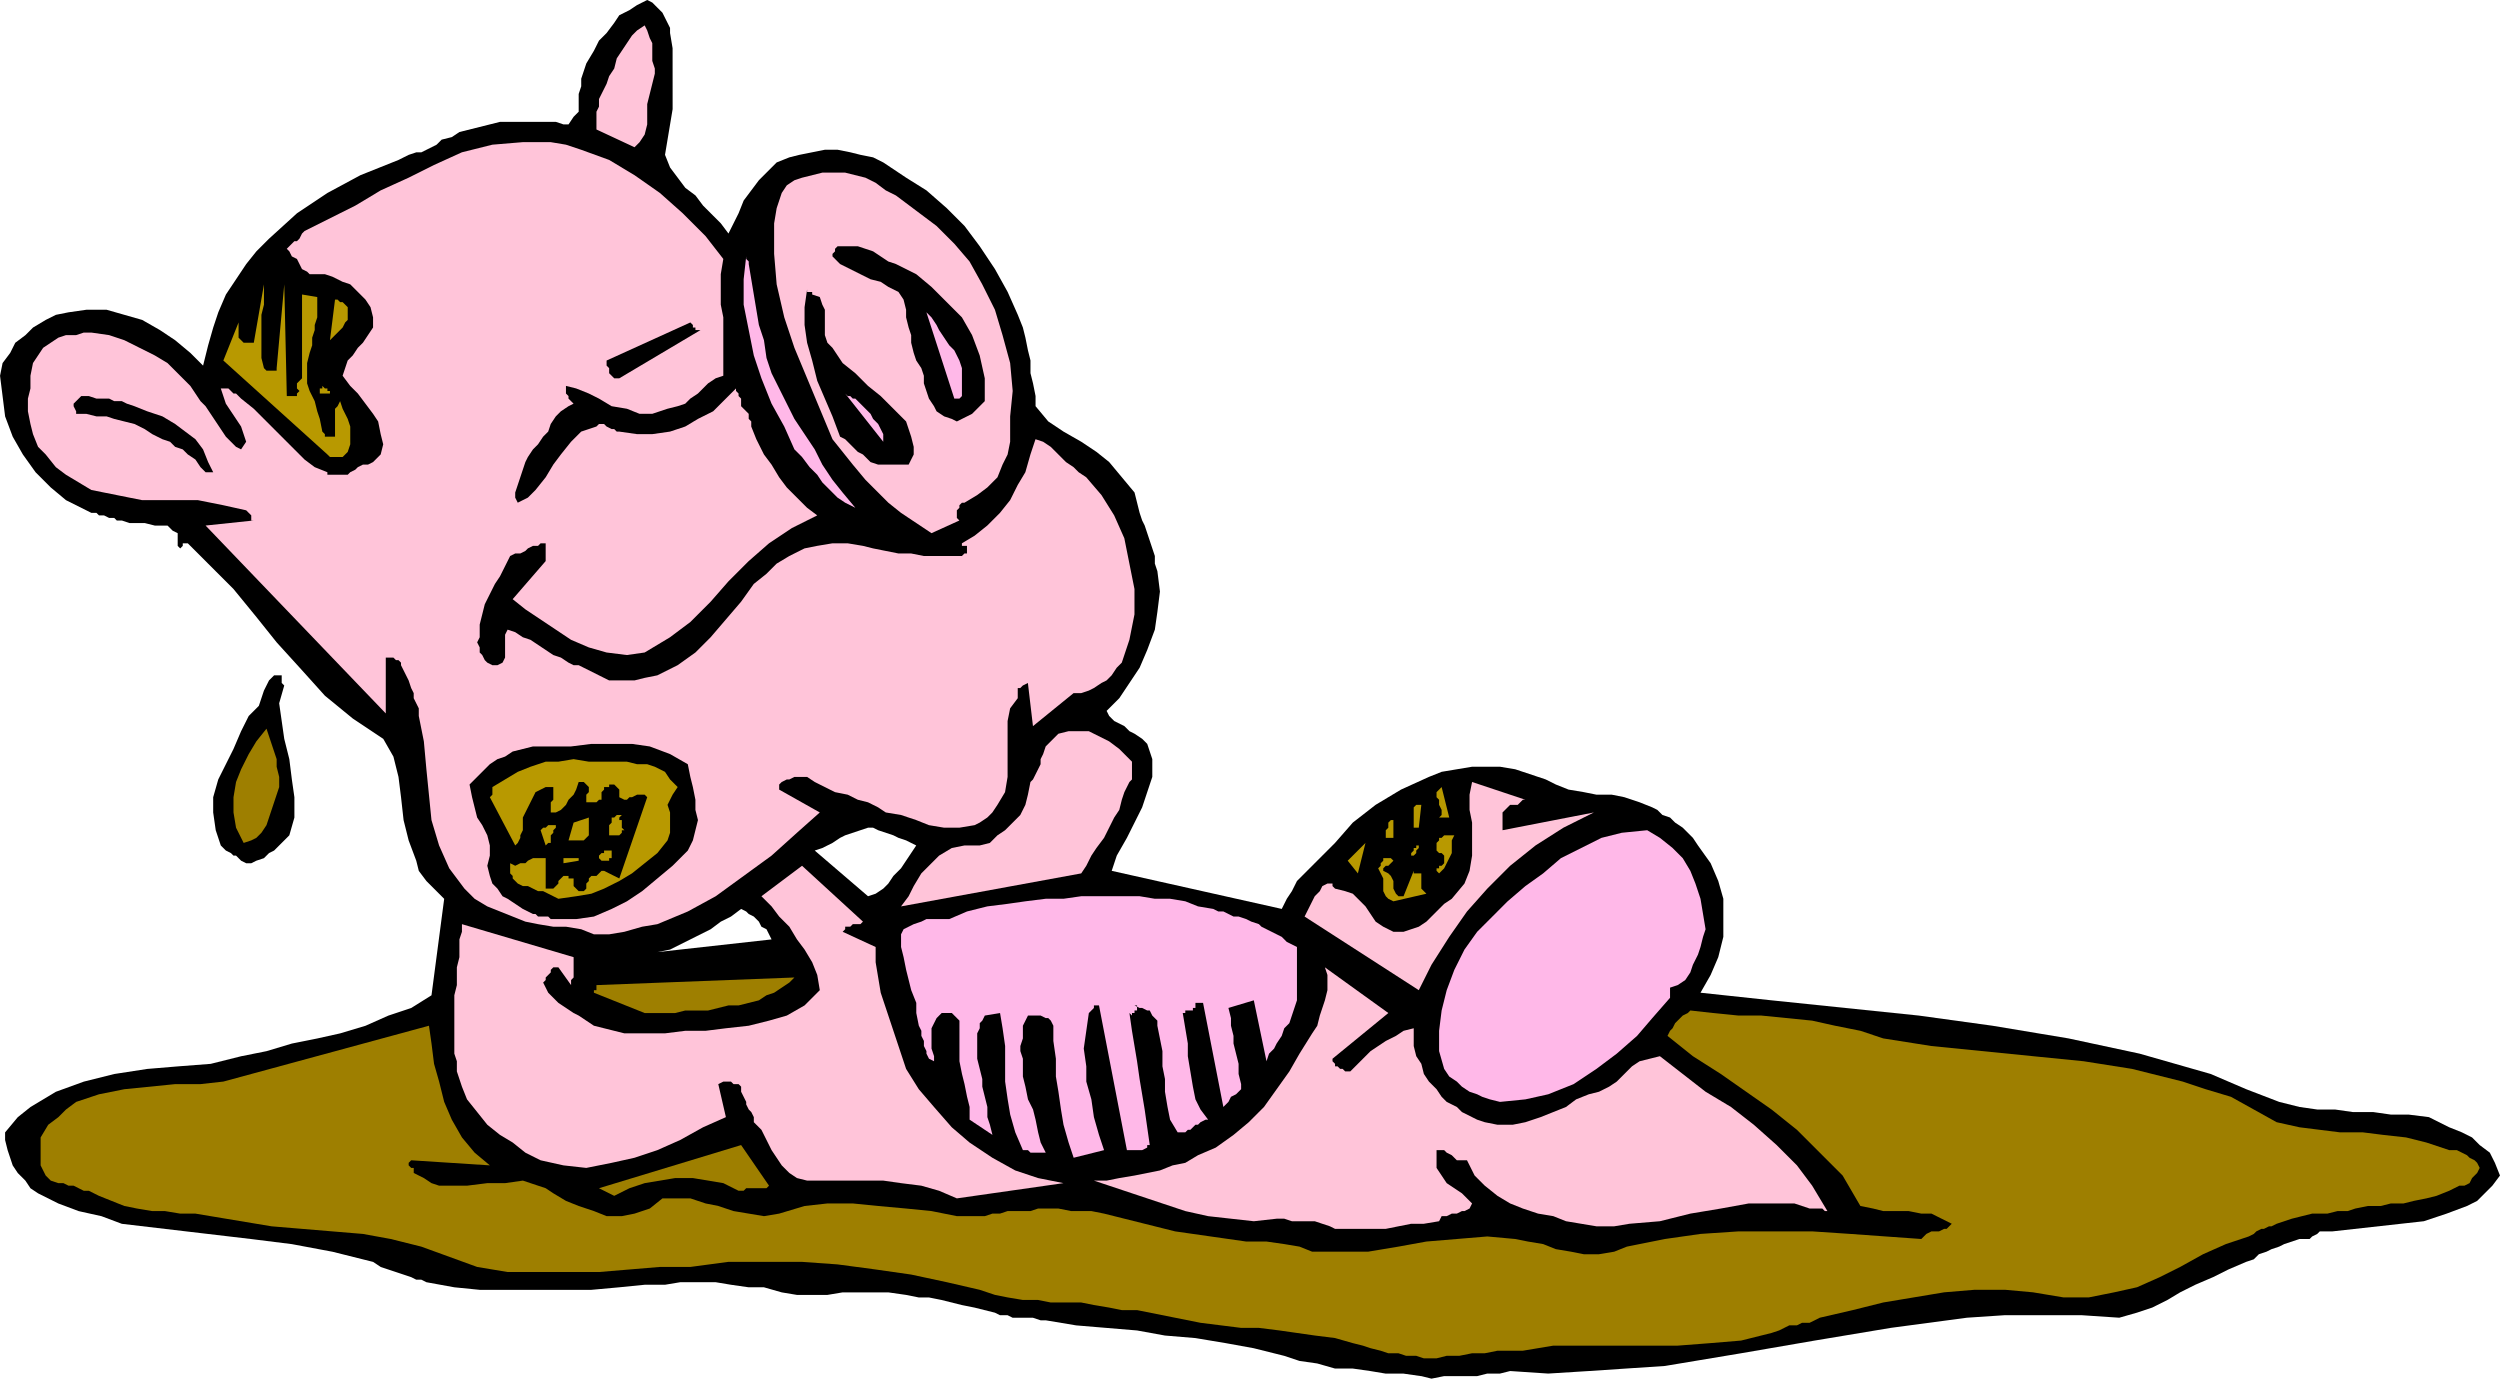 <svg xmlns="http://www.w3.org/2000/svg" width="3.281in" height="1.816in" fill-rule="evenodd" stroke-linecap="round" preserveAspectRatio="none" viewBox="0 0 985 545"><style>.brush1{fill:#000}.pen1{stroke:none}.brush2{fill:#9e7f00}.brush3{fill:#ffc4d9}.brush4{fill:#ffb8e8}.brush5{fill:#b89900}</style><path d="m560 542 4 1 5-1h13l4-1h5l4-1 15 1 16-1 15-1 15-1 30-5 29-5 30-5 30-4 15-1h30l15 1 7-2 6-2 6-3 5-3 6-3 7-3 6-3 7-3 3-1 2-2 3-1 2-1 3-1 2-1 3-1 3-1h4l1-1 2-1 1-1h5l9-1 9-1 9-1 9-1 9-3 8-3 4-2 3-3 3-3 3-4-2-5-2-4-4-3-3-3-4-2-5-2-4-2-4-2-8-1h-7l-7-1h-8l-7-1h-7l-7-1-8-2-13-5-14-6-14-4-14-4-28-6-30-5-29-4-29-3-29-3-28-3 4-7 3-7 2-8v-15l-2-7-3-7-5-7-2-3-2-2-2-2-3-2-2-2-3-1-2-2-2-1-5-2-6-2-5-1h-6l-5-1-6-1-5-2-4-2-6-2-6-2-6-1h-11l-6 1-6 1-5 2-11 5-10 6-9 7-7 8-3 3-3 3-3 3-3 3-3 3-2 4-2 3-2 4-67-15 2-6 4-7 3-6 3-6 2-6 2-6v-7l-2-6-2-2-3-2-2-1-2-2-2-1-2-1-2-2-1-2 5-5 4-6 4-6 3-7 3-8 1-7 1-8-1-8-1-3v-3l-1-3-1-3-1-3-1-3-1-2-1-3-2-8-5-6-5-6-5-4-6-4-7-4-6-4-5-6v-4l-1-5-1-4v-5l-1-4-1-5-1-4-2-5-4-9-5-9-6-9-6-8-7-7-8-7-8-5-9-6-4-2-5-1-4-1-5-1h-5l-5 1-5 1-4 1-5 2-4 4-3 3-3 4-3 4-2 5-2 4-2 4-3-4-3-3-4-4-3-4-4-3-3-4-3-4-2-5 1-6 1-6 1-6V19l-1-6v-2l-1-2-1-2-1-2-1-1-1-1-2-2-2-1-4 2-3 2-4 2-2 3-3 4-3 3-2 4-3 5-1 3-1 3v3l-1 3v7l-2 2-2 3h-2l-3-1h-22l-4 1-4 1-4 1-4 1-3 2-4 1-2 2-2 1-2 1-2 1h-2l-3 1-2 1-2 1-15 6-13 7-12 8-11 10-5 5-4 5-4 6-4 6-3 7-2 6-2 7-2 8-5-5-6-5-6-4-7-4-7-2-7-2h-8l-7 1-5 1-4 2-5 3-3 3-4 3-2 4-3 4-1 5 1 8 1 8 3 8 4 7 5 7 6 6 6 5 8 4 2 1h2l1 1h2l2 1h2l1 1h2l3 1h6l4 1h5l2 2 2 1v5l1 1 1-1v-1h2l9 9 9 9 9 11 8 10 10 11 9 10 11 9 12 8 4 7 2 8 1 8 1 9 2 8 3 8 1 4 3 4 3 3 4 4-5 38-8 5-9 3-9 4-10 3-9 2-10 2-10 3-10 2-12 3-13 1-12 1-13 2-12 3-11 4-5 3-5 3-5 4-5 6v3l1 4 1 3 1 3 2 3 3 3 2 3 3 2 8 4 8 3 9 2 8 3 17 2 17 2 17 2 16 2 16 3 16 4 3 2 3 1 3 1 3 1 3 1 2 1h2l2 1 11 2 10 1h44l11-1 10-1h8l6-1h14l6 1 7 1h6l7 2 6 1h12l6-1h18l7 1 5 1h4l5 1 4 1 4 1 5 1 4 1 4 1 2 1h3l2 1h8l3 1h2l12 2 12 1 12 1 11 2 12 1 12 2 11 2 12 3 6 2 7 1 7 2h7l7 1 6 1h7l7 1zM259 375l45-5-1-2-1-2-2-1-1-2-2-2-2-1-1-1-2-1-4 3-4 2-4 3-4 2-4 2-4 2-4 2-5 1zm83-22 3-1 3-2 2-2 2-3 3-3 2-3 2-3 2-3-2-1-2-1-3-1-2-1-3-1-3-1-2-1h-2l-3 1-3 1-3 1-2 1-3 2-2 1-2 1-3 1 21 18z" class="pen1 brush1"/><path d="M561 535h5l4-1h5l5-1h5l5-1h10l12-2h49l13-1 12-1 12-3 3-1 2-1 2-1h3l2-1h3l2-1 2-1 13-3 12-3 12-2 12-2 12-1h12l11 1 12 2h10l10-2 9-2 9-4 8-4 9-5 9-4 9-3 2-1 1-1 2-1h1l2-1h1l2-1 3-1 3-1 4-1 4-1h6l4-1h4l3-1 5-1h5l4-1h5l4-1 5-1 4-1 5-2 2-1 2-1h2l2-1 1-2 1-1 1-1 1-2-1-2-1-1-2-1-1-1-2-1-2-1h-3l-9-3-8-2-9-1-8-1h-9l-8-1-8-1-9-2-9-5-9-5-10-3-9-3-20-5-19-3-20-2-20-2-20-2-19-3-9-3-10-2-9-2-10-1-10-1h-9l-10-1-9-1-1 1-2 1-1 1-1 1-1 1-1 2-1 1-1 2 10 8 11 7 10 7 10 7 10 8 9 9 9 9 7 12 5 1 4 1h10l5 1h4l4 2 4 2-1 1-1 1h-1l-2 1h-3l-2 1-2 2-14-1-14-1-15-1h-29l-15 1-14 2-15 3-5 2-6 1h-6l-5-1-6-1-5-2-6-1-5-1-11-1-12 1-12 1-11 2-12 2h-22l-5-2-6-1-7-1h-8l-7-1-7-1-7-1-7-1-8-2-8-2-4-1-4-1-4-1-5-1h-8l-5-1h-8l-3 1h-9l-3 1h-3l-3 1h-11l-10-2-10-1-11-1-10-1h-10l-9 1-10 3-6 1-6-1-6-1-6-2-5-1-6-2h-11l-5 4-6 2-5 1h-6l-5-2-6-2-5-2-5-3-3-2-3-1-3-1-3-1-7 1h-7l-8 1h-11l-3-1-3-2-4-2v-2h-1l-1-1v-1l1-1 31 2-6-5-5-6-4-7-3-7-2-8-2-7-1-8-1-7-81 22-9 1H69l-10 1-10 1-10 2-9 3-4 3-3 3-4 3-3 5v11l1 2 1 2 2 2 3 1h2l2 1h2l2 1 2 1h2l2 1 2 1 5 2 5 2 5 1 6 1h5l6 1h6l6 1 12 2 12 2 12 1 12 1 12 1 11 2 12 3 11 4 11 4 12 2h36l12-1 12-1h12l15-2h29l14 1 15 2 14 2 14 3 13 3 6 2 5 1 6 1h6l5 1h12l5 1 6 1 5 1h6l5 1 5 1 5 1 5 1 5 1 8 1 8 1h7l8 1 7 1 7 1 8 1 7 2 4 1 3 1 4 1 3 1h4l3 1h4l3 1z" class="pen1 brush2"/><path d="M526 484h20l5-1 5-1h5l6-1 1-2h2l2-1h2l2-1h1l2-1 1-2-2-2-2-2-3-2-3-2-2-3-2-3v-7h3l1 1 2 1 1 1 1 1h4l3 6 4 4 5 4 5 3 5 2 6 2 6 1 5 2 6 1 6 1h7l6-1 12-1 12-3 12-2 11-2h18l6 2h5l1 1h1l-6-10-6-8-8-8-9-8-9-7-10-6-9-7-9-7-4 1-4 1-3 2-3 3-3 3-3 2-4 2-4 1-5 2-4 3-5 2-5 2-6 2-5 1h-6l-5-1-3-1-2-1-2-1-2-1-2-2-2-1-2-1-2-2-2-3-3-3-2-3-1-4-2-3-1-4v-7l-4 1-3 2-4 2-3 2-3 2-3 3-3 3-2 2h-2l-1-1h-1l-1-1h-1v-1l-1-1v-1l22-18-25-18 1 3v6l-1 4-1 3-1 3-1 4-2 3-5 8-4 7-5 7-5 7-6 6-6 5-7 5-7 3-5 3-5 1-5 2-5 1-5 1-6 1-5 1h-5l9 3 9 3 9 3 9 3 9 2 9 1 9 1 9-1h3l3 1h9l3 1 3 1 2 1zm-149-12 42-6-10-2-9-3-9-5-9-6-7-6-7-8-6-7-5-8-2-6-2-6-2-6-2-6-2-6-1-6-1-6v-6l-13-6 1-1v-1h2l1-1h3l1-1-24-22-16 12 4 4 3 4 4 4 3 5 3 4 3 5 2 5 1 6-6 6-7 4-7 2-8 2-9 1-8 1h-8l-8 1h-16l-4-1-4-1-4-1-3-2-3-2-2-1-3-2-3-2-2-2-2-2-1-2-1-2 1-1v-1l1-1 1-1v-1l1-1h2l5 7v-2l1-1v-8l-44-13v3l-1 3v7l-1 4v7l-1 4v23l1 3v4l2 6 2 5 4 5 4 5 5 4 5 3 5 4 6 3 9 2 9 1 10-2 9-2 9-3 9-4 9-5 9-4-3-13 2-1h3l1 1h2l1 1v2l1 2 1 2v1l1 2 1 1 1 2v2l3 3 2 4 2 4 2 3 2 3 3 3 3 2 4 1h30l7 1 8 1 7 2 7 3z" class="pen1 brush3"/><path d="m242 471 6-3 6-2 6-1 6-1h7l6 1 6 1 6 3h2l1-1h8l1-1-11-16-56 17 6 3z" class="pen1 brush2"/><path d="m423 456 12-3-2-6-2-7-1-7-2-7v-6l-1-7 1-7 1-7 1-1 1-1v-1h2l11 57h6l2-1v-1h1l-1-7-1-7-1-6-1-6-1-7-1-6-1-6-1-7 1 1v-1h1v-1h1v-2h-1l2 1h1l2 1h1l1 2 1 1 1 1v2l1 5 1 5v6l1 5v5l1 6 1 5 3 5h3l1-1h1l1-1 1-1h1l1-1 2-1h1l-3-4-2-4-1-5-1-6-1-6v-5l-1-6-1-6h1v-1h3v-1h1v-2h3l8 41 1-1 1-1 1-2 2-1 1-1 1-1v-2l-1-4v-4l-1-4-1-4v-3l-1-4v-3l-1-4 10-3 5 24 1-3 2-2 1-2 2-3 1-3 2-2 1-3 1-3 1-3v-21l-2-1-2-1-2-2-2-1-2-1-2-1-2-1-1-1-3-1-2-1-3-1h-2l-2-1-2-1h-2l-2-1-6-1-5-2-6-1h-6l-6-1h-23l-7 1h-7l-8 1-7 1-8 1-8 2-7 3h-9l-2 1-3 1-2 1-2 1-1 2v5l1 4 1 5 1 4 1 4 2 5v4l1 5 1 2v2l1 2v2l1 2v1l1 2 2 1v-2l-1-3v-8l1-2 1-2 2-2h4l1 1 1 1 1 1v16l1 5 1 4 1 5 1 4v5l9 6-1-4-1-3v-4l-1-4-1-4v-3l-1-4-1-4v-10l1-2v-2l1-1 1-2 6-1 1 6 1 7v14l1 7 1 6 2 7 3 7h2l1 1h6l-2-4-1-4-1-5-1-4-2-4-1-5-1-4v-7l-1-3v-2l1-3v-5l1-2 1-2h5l2 1h1l1 1 1 2v6l1 7v7l1 6 1 7 1 6 2 7 2 6zm168-22 10-1 9-2 10-4 9-6 8-6 8-7 6-7 7-8v-4l3-1 3-2 2-3 1-3 2-4 1-3 1-4 1-3-1-6-1-6-2-6-2-5-3-5-4-4-5-4-5-3-10 1-8 2-8 4-8 4-7 6-7 5-7 6-6 6-6 6-5 7-4 8-3 8-2 8-1 8v8l2 7 2 3 3 2 2 2 3 2 3 1 2 1 3 1 4 1z" class="pen1 brush4"/><path d="M254 399h12l4-1h9l4-1 4-1h4l4-1 4-1 3-2 3-1 3-2 3-2 2-2-78 3v2h-1v1l20 8z" class="pen1 brush2"/><path d="m559 390 5-10 7-11 7-10 8-9 9-9 10-8 11-7 12-6-36 7v-7l1-1 1-1 1-1h3l1-1 1-1h1l-21-7-1 5v6l1 5v13l-1 6-2 5-5 6-3 2-2 2-3 3-2 2-3 2-3 1-3 1h-4l-4-2-3-2-2-3-2-3-3-3-2-2-3-1-4-1-1-1v-1h-2l-2 1-1 2-2 2-1 2-1 2-1 2-1 2 45 29zm-325-22h6l6-1 7-2 6-1 12-5 11-6 11-8 11-8 10-9 9-8-16-9v-2l1-1 2-1h1l2-1h5l3 2 4 2 4 2 5 1 4 2 4 1 4 2 3 2 6 1 6 2 5 2 6 1h6l6-1 2-1 3-2 2-2 2-3 3-5 1-6v-22l1-5 3-4v-4h1l1-1 2-1 2 17 16-13h3l3-1 2-1 3-2 2-1 2-2 2-3 2-2 3-9 2-10v-10l-2-10-2-10-4-9-5-8-6-7-3-2-2-2-3-2-2-2-2-2-2-2-3-2-3-1-2 6-2 7-3 5-3 6-4 5-5 5-5 4-5 3v1h2v3h-1l-1 1h-15l-5-1h-5l-5-1-5-1-4-1-6-1h-6l-6 1-5 1-6 3-5 3-4 4-5 4-5 7-6 7-6 7-6 6-7 5-8 4-5 1-4 1h-10l-2-1-2-1-2-1-2-1-2-1-2-1h-2l-2-1-3-2-3-1-3-2-3-2-3-2-3-1-3-2-3-1-1 2v9l-1 2-2 1h-2l-2-1-1-1-1-2-1-1v-2l-1-2 1-2v-5l1-4 1-4 2-4 2-4 2-3 2-4 2-4 2-1h2l2-1 1-1 2-1h2l1-1h2v7l-13 15 5 4 6 4 6 4 6 4 7 3 7 2 8 1 7-1 10-6 8-6 8-8 7-8 8-8 8-7 9-6 10-5-4-3-4-4-4-4-3-4-3-5-3-4-3-6-2-5v-2l-1-1v-2l-1-1-1-1-1-1v-3l-1-1v-1l-1-1v-1l-5 5-4 4-6 3-5 3-6 2-7 1h-6l-7-1h-1l-1-1h-1l-2-1-1-1h-2l-1 1-6 2-4 4-4 5-3 4-3 5-4 5-3 3-4 2-1-2v-2l1-3 1-3 1-3 1-3 1-2 2-3 2-2 2-3 2-2 1-3 2-3 2-2 3-2 2-1-1-1-1-1v-1l-1-1v-3l4 1 5 2 4 2 5 3 6 1 5 2h5l6-2 4-1 3-1 2-2 3-2 2-2 2-2 3-2 3-1v-23l-1-5v-12l1-6-7-9-9-9-9-8-10-7-10-6-11-4-6-2-6-1h-11l-12 1-12 3-11 5-10 5-11 5-10 6-10 5-10 5-1 1-1 2-1 1h-1l-1 1-1 1-1 1 1 1 1 2 2 1 1 2 1 2 2 1 1 1h6l3 1 4 2 3 1 3 3 3 3 2 3 1 4v4l-2 3-2 3-2 2-2 3-2 2-1 3-1 3 3 4 3 3 3 4 3 4 2 3 1 5 1 4-1 4-2 2-1 1-2 1h-2l-2 1-1 1-2 1-1 1h-8v-1l-5-2-4-3-4-4-4-4-4-4-4-4-4-4-5-4-1-1-1-1h-1l-1-1-1-1h-3l1 3 1 3 2 3 2 3 2 3 1 3 1 3-2 3-2-1-2-2-2-2-2-3-2-3-2-3-2-3-2-2-4-6-4-4-5-5-5-3-6-3-6-3-6-2-7-1h-3l-3 1h-4l-3 1-3 2-3 2-2 3-2 3-1 5v5l-1 4v5l1 5 1 4 2 5 3 3 4 5 4 3 5 3 5 3 10 2 10 2h22l10 2 9 2 1 1 1 1v2h1l-19 2 71 74v-22h3l1 1h1l1 1v1l1 2 1 2 1 2 1 3 1 2v2l1 2 1 2v3l2 10 1 11 1 10 1 10 3 10 4 9 3 4 3 4 4 4 5 3 5 2 5 2 5 2 5 1 6 1h5l6 1 5 2z" class="pen1 brush3"/><path d="M219 362h8l7-1 7-3 6-3 6-4 6-5 6-5 6-6 2-4 1-4 1-4-1-4v-4l-1-5-1-4-1-5-7-4-8-3-7-1h-16l-8 1h-15l-4 1-4 1-3 2-3 1-3 2-2 2-3 3-3 3 1 5 1 4 1 4 2 3 2 4 1 4v4l-1 4 1 4 1 3 2 2 2 3 2 1 3 2 3 2 4 2h1l1 1h4l1 1h2z" class="pen1 brush1"/><path d="m355 357 71-13 2-3 2-4 2-3 3-4 2-4 2-4 2-3 1-4 1-3 1-2 1-2 1-1v-7l-2-2-3-3-4-3-4-2-4-2h-8l-4 1-3 3-2 2-1 3-1 2v2l-1 2-1 2-1 2-1 1-1 5-1 4-2 4-3 3-3 3-3 2-3 3-4 1h-6l-5 1-5 3-3 3-4 4-3 5-2 4-3 4z" class="pen1 brush3"/><path d="m549 355 13-3-1-1-1-1v-6h-3v-1l-4 10h-2l-1-1-1-2v-3l-1-2-1-1-2-1v-1l1-1h1l1-1 1-1-1-1h-3v1l-1 1v1l-1 1 1 2 1 2v5l1 2 1 1 2 1zm-329-1 7-1 6-1 5-2 6-3 5-3 5-4 5-4 4-5 1-3v-8l-1-3 1-2 1-2 2-3-3-3-2-3-4-2-3-1h-4l-4-1h-15l-6-1-6 1h-5l-6 2-5 2-5 3-5 3v3l-1 1 10 19 1-1 1-2v-1l1-2v-5l1-2 1-2 1-2 1-2 1-2 2-1 2-1h3v5l-1 1v4h2l2-1 1-1 1-1 1-2 2-2 1-2 1-3h2l1 1 1 1v2l-1 1v3h4l1-1h1v-3l1-1v-1h2v-1h2l1 1 1 1v3l2 1h1l1-1h1l2-1h3l1 1-11 32-6-3h-1l-1 1-1 1h-2l-1 1v1l-1 1v2l-1 1h-2l-1-1-1-1v-3h-2v-1h-2l-1 1-1 1v1l-1 1-1 1h-3v-12h-5l-2 1-1 1h-2l-2 1-2-1v4l1 1v1l1 1 1 1 2 1h2l2 1 2 1h2l2 1 2 1 2 1zm315-10 3-12-7 7 4 5zm32 0 1-1 1-1 1-2 1-2 1-2v-5l1-2h-4l-1 1h-1v1l-1 1v3l1 1h1l1 1v3l-1 1h-1v1h-1v1l1 1z" class="pen1 brush5"/><path d="m222 340 6-1v-1h-6v2z" class="pen1 brush5"/><path d="M97 340h2l2-1 3-1 2-2 2-1 2-2 2-2 2-2 2-7v-8l-1-7-1-8-2-8-1-7-1-7 2-7-1-1v-3h-3l-2 2-1 2-1 2-1 3-1 3-2 2-2 2-3 6-3 7-3 6-3 6-2 7v6l1 7 2 6 1 1 1 1 2 1 1 1h1l1 1 1 1 2 1z" class="pen1 brush1"/><path d="M239 339h1v-1h1v-3h-3v1h-1l-1 1v1l1 1h2zm317-2h1l1-1v-1l1-1v-1h-1v1h-1v1l-1 1v1zm-341-4 1-1h1v-3l1-1v-1l1-1v-1h-3l-1 1h-1l-1 1 2 6z" class="pen1 brush5"/><path d="m96 332 3-1 2-1 2-2 2-3 1-3 1-3 1-3 1-3 1-3v-4l-1-4v-3l-1-3-1-3-1-3-1-3-4 5-3 5-3 6-2 5-1 6v6l1 6 3 6z" class="pen1 brush2"/><path d="M224 331h6l1-1 1-1v-7l-6 2-2 7zm322-1h3v-7h-1l-1 1v2l-1 1v3zm-306-1h4l1-1v-1h1l-1-1v-3h-1v-1l1-1h-2l-1 1h-1v2l-1 1v4zm317-3h2l1-9h-2l-1 1v8zm10-4h4l-3-12-1 1-1 1v2l1 1v2l1 2v2l-1 1z" class="pen1 brush5"/><path d="m367 210 11-5-1-1v-3l1-1v-1l1-1h1l5-3 4-3 4-4 2-5 2-4 1-5v-10l1-10-1-11-3-11-3-10-5-10-5-9-6-7-7-7-4-3-4-3-4-3-4-3-4-2-4-3-4-2-4-1-4-1h-9l-4 1-4 1-3 1-3 2-2 3-2 6-1 6v12l1 12 3 13 4 12 5 12 5 12 5 12 4 5 4 5 5 6 4 4 5 5 5 4 6 4 6 4z" class="pen1 brush3"/><path d="m337 200-5-6-4-5-4-6-3-6-4-6-4-6-3-6-3-6-3-6-2-6-1-7-2-6-1-6-1-6-1-6-1-6v-1l-1-1v-1l-1 9v10l2 10 2 10 3 9 4 10 5 9 4 9 3 3 3 4 3 3 2 3 3 3 3 3 3 2 4 2z" class="pen1 brush4"/><path d="M81 186h3l-2-4-2-5-3-4-4-3-4-3-5-3-6-2-5-2-3-1-2-1h-3l-2-1h-5l-3-1h-3l-1 1-1 1-1 1v1l1 2v1h4l4 1h4l3 1 4 1 4 1 4 2 3 2 4 2 3 1 2 2 3 1 2 2 3 2 2 3 2 2zm265-3h12l1-2 1-2v-3l-1-4-1-3-1-3-5-5-5-5-5-4-5-5-5-4-4-6-2-2-1-3v-10l-1-2-1-3-3-1v-1h-2v-1l-1 7v7l1 7 2 7 2 8 3 7 3 7 3 8 2 1 2 2 1 1 2 2 2 1 1 1 2 2 3 1z" class="pen1 brush1"/><path d="m129 179 1 1h5l1-1 1-1 1-3v-7l-1-3-1-2-1-2-1-3-1 2-1 1v11h-4v-1l-1-1-1-5-1-3-1-4-2-4-1-3v-8l1-4 1-3v-3l1-3v-2l1-3v-8l-6-1v33l-1 1-1 1v2l1 1-1 1v1h-4l-1-44-3 33v1h-4l-1-1-1-4v-17l1-4v-8l-4 23h-4l-1-1-1-1v-6l-6 15 41 37z" class="pen1 brush5"/><path d="M348 174v-3l-1-2-1-2-2-2-1-2-2-2-2-2-2-2h-1l-1-1h-1l-1-1 15 19z" class="pen1 brush4"/><path d="m375 165 2 1 2-1 2-1 2-1 1-1 1-1 2-2 1-1v-9l-2-9-3-8-4-7-6-6-6-6-6-5-8-4-3-1-3-2-3-2-3-1-3-1h-8l-1 1v1l-1 1v1l3 3 4 2 4 2 4 2 4 1 3 2 4 2 2 3 1 4v3l1 4 1 3v3l1 4 1 3 2 3 1 3v3l1 3 1 3 2 3 1 2 3 2 3 1z" class="pen1 brush1"/><path d="M376 157h2l1-1v-11l-1-3-2-4-2-2-2-3-2-3-1-2-2-3-2-2 11 34z" class="pen1 brush4"/><path d="M126 155h4v-1h-1v-1h-1l-1-1v1h-1v1h-1 1v1z" class="pen1 brush5"/><path d="m244 149 32-19h-2v-1h-1v-1l-1-1-33 15v2l1 1v2l1 1 1 1h2z" class="pen1 brush1"/><path d="m130 134 1-1 1-1 2-2 1-1 1-2 1-1v-5l-1-1-1-1h-1l-1-1h-1l-2 16z" class="pen1 brush5"/><path d="m250 58 2-2 2-3 1-4v-8l1-4 1-4 1-4v-2l-1-3v-7l-1-2-1-3-1-2-3 2-2 2-2 3-2 3-2 3-1 4-2 3-1 3-1 2-1 2-1 2v3l-1 2v7l15 7z" class="pen1 brush3"/></svg>
